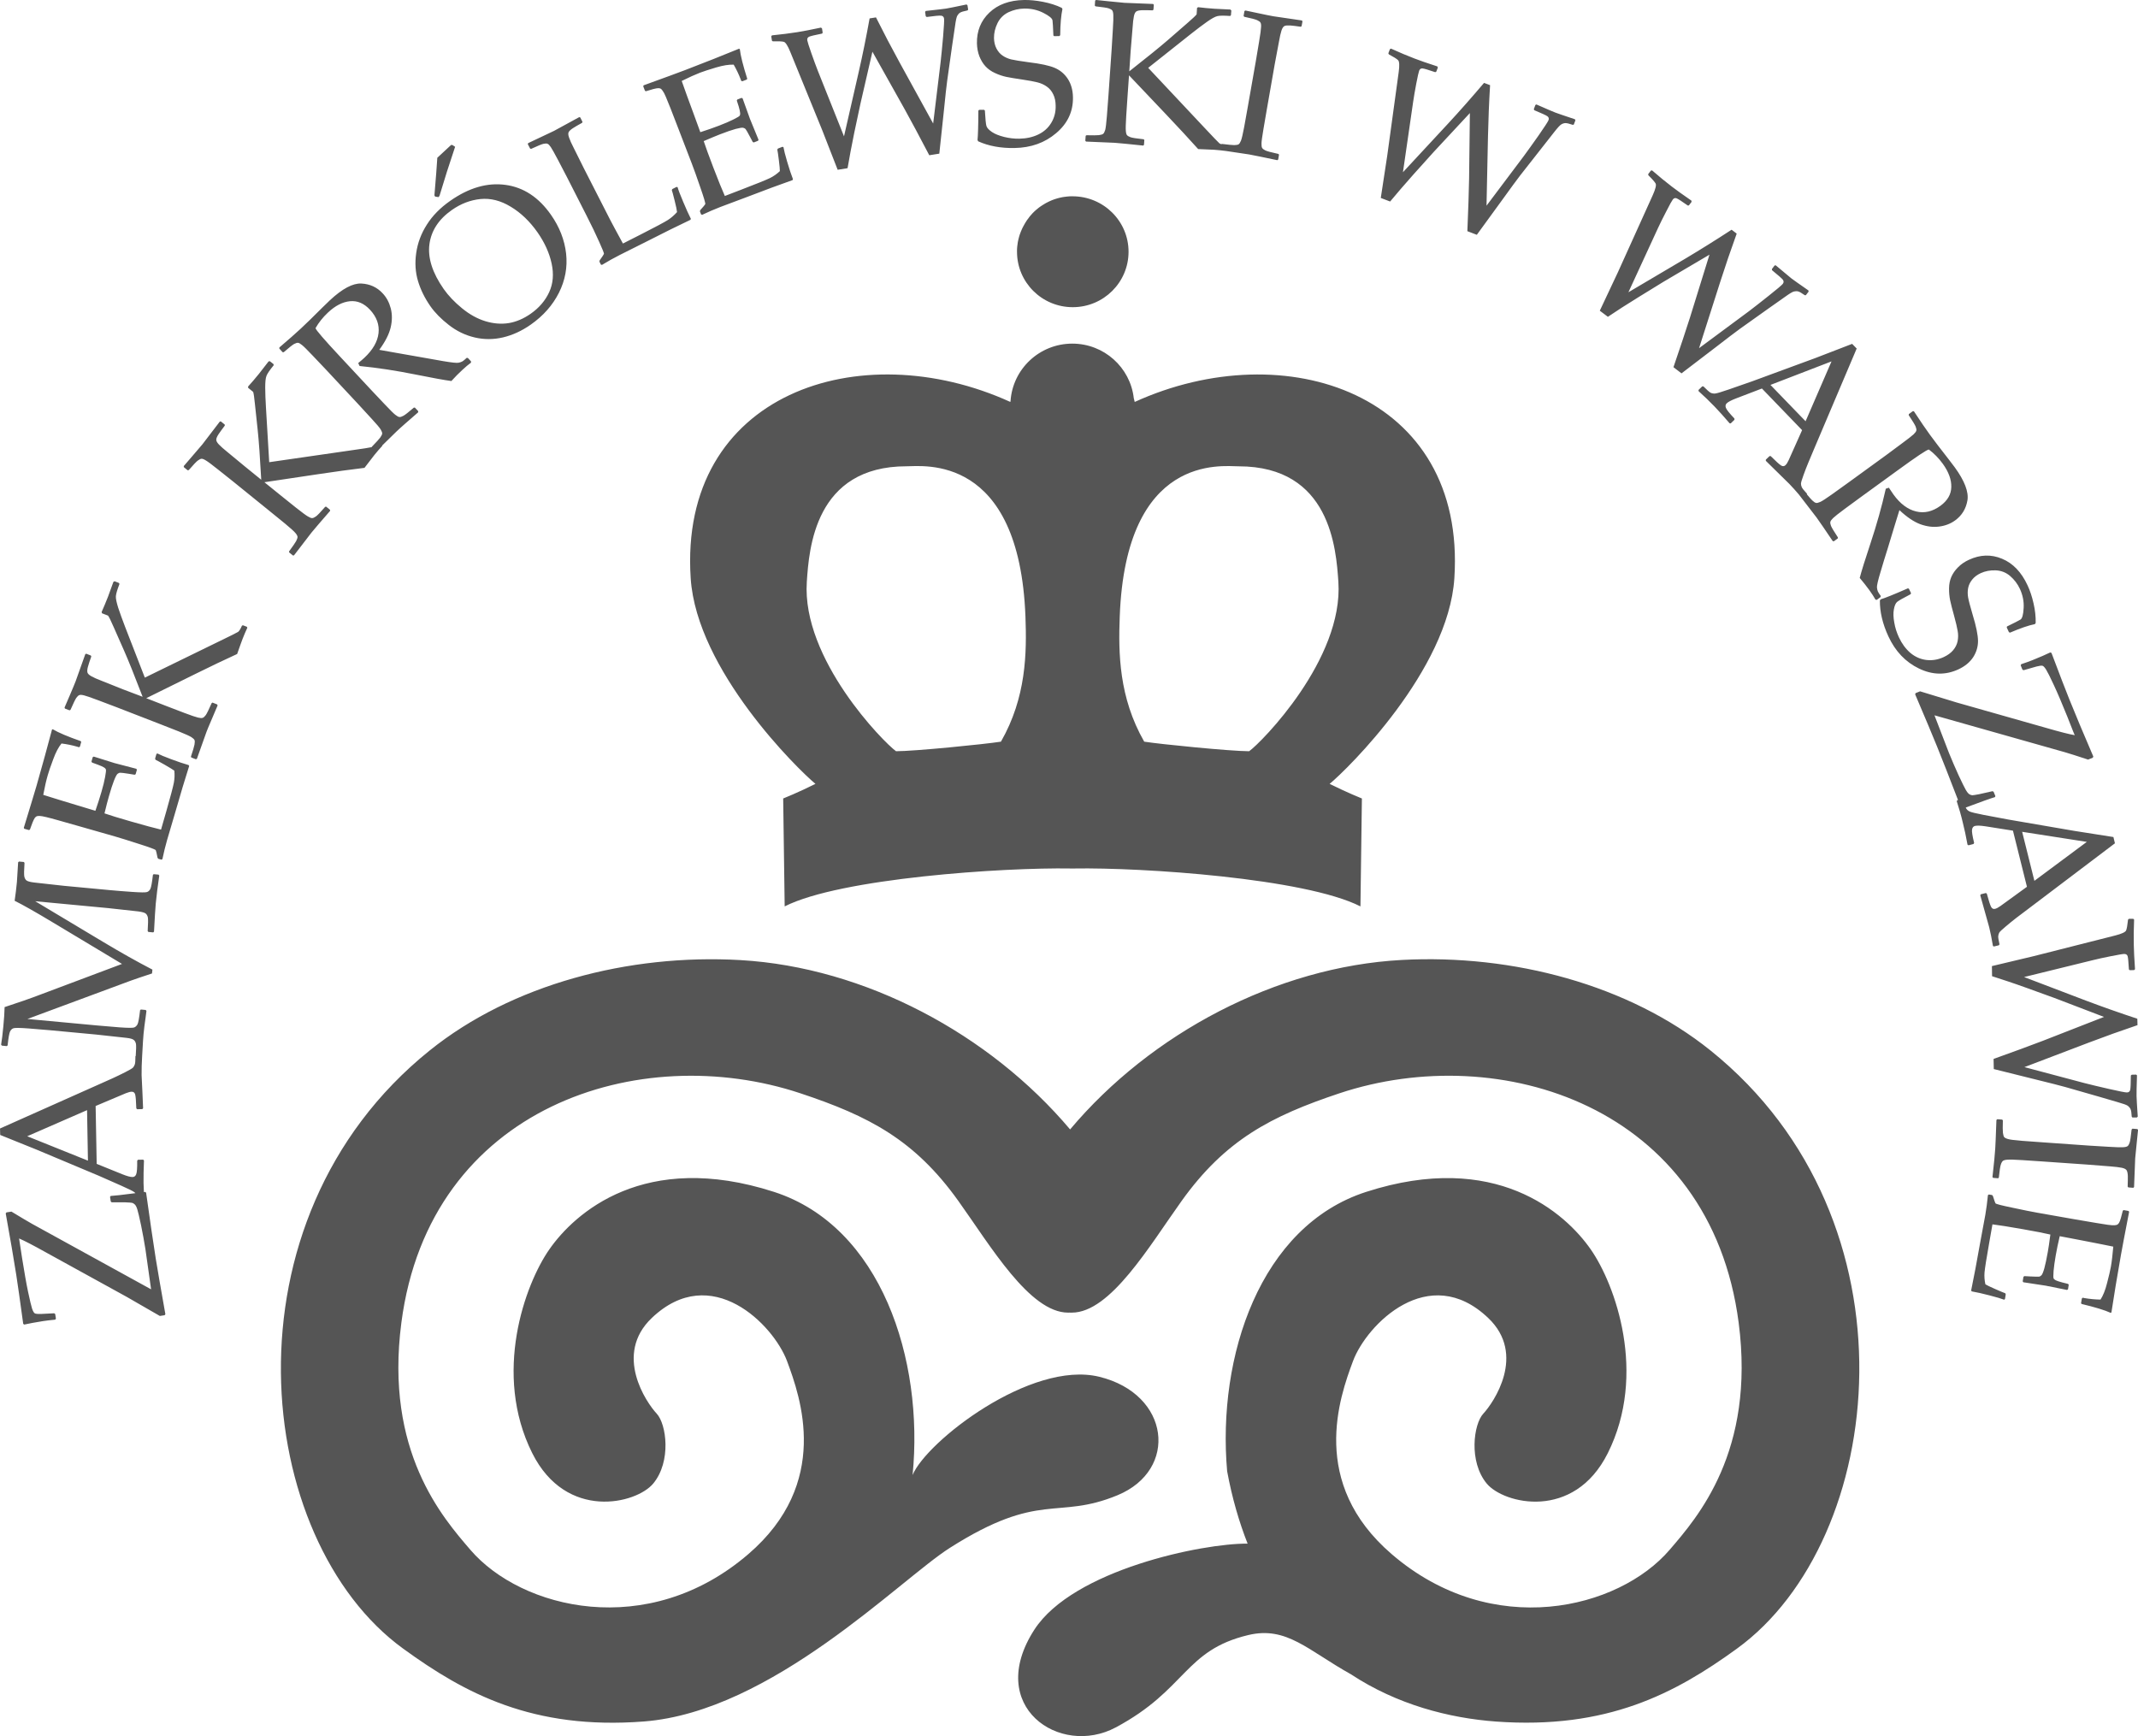 <svg xmlns="http://www.w3.org/2000/svg" xmlns:xlink="http://www.w3.org/1999/xlink" id="Layer_1" x="0px" y="0px" width="63.063px" height="51.208px" viewBox="1883.233 206.858 63.063 51.208" xml:space="preserve"> <g> <path fill-rule="evenodd" clip-rule="evenodd" fill="#555555" d="M1933.689,237.846c-2.411-1.94-5.834-2.848-9.109-2.672 c-3.695,0.199-7.404,2.169-9.783,4.999c-2.372-2.812-6.045-4.782-9.724-4.995c-3.294-0.19-6.745,0.717-9.168,2.668 c-6.238,5.019-5.198,14.436-0.782,17.641c1.821,1.324,3.825,2.402,7.101,2.15c3.782-0.292,7.546-4.182,9.029-5.123 c2.67-1.696,3.146-0.808,4.943-1.551c1.804-0.746,1.555-2.982-0.538-3.494c-2.023-0.493-5.106,1.918-5.507,2.898 c0.337-3.406-0.926-7.332-4.091-8.353c-3.816-1.23-5.876,0.622-6.625,1.699c-0.722,1.036-1.673,3.668-0.502,6.01 c1.003,2.003,3.072,1.494,3.567,0.896c0.542-0.652,0.39-1.756,0.104-2.062c-0.304-0.324-1.278-1.746-0.144-2.824 c1.755-1.669,3.585,0.199,3.987,1.271c0.399,1.073,1.301,3.598-1.141,5.696c-2.966,2.552-6.699,1.622-8.199-0.127 c-0.815-0.95-2.532-2.896-2.035-6.7c0.831-6.393,7.041-8.34,11.772-6.765c2.025,0.672,3.37,1.375,4.655,3.172 c0.949,1.325,2.103,3.297,3.241,3.297c0.016,0,0.03,0,0.045-0.002c0,0,0,0.001,0,0.002c0.017,0,0.044,0,0.062,0 c1.141,0,2.292-1.972,3.241-3.297c1.287-1.796,2.632-2.499,4.654-3.173c4.733-1.574,10.944,0.373,11.775,6.767 c0.495,3.804-1.22,5.748-2.036,6.699c-1.499,1.75-5.232,2.681-8.198,0.128c-2.441-2.099-1.541-4.624-1.141-5.696 c0.401-1.074,2.232-2.94,3.986-1.272c1.136,1.079,0.158,2.501-0.143,2.824c-0.286,0.306-0.438,1.411,0.102,2.063 c0.498,0.598,2.567,1.106,3.569-0.896c1.171-2.341,0.221-4.974-0.501-6.011c-0.749-1.077-2.809-2.929-6.625-1.698 c-3.132,1.009-4.399,4.859-4.101,8.24c0.146,0.789,0.352,1.497,0.604,2.136c-1.319-0.014-5.147,0.771-6.29,2.537 c-1.464,2.266,0.751,3.766,2.4,2.884c2.096-1.12,2.017-2.274,3.911-2.725c1.131-0.27,1.758,0.452,3.027,1.158 c1.362,0.897,2.896,1.293,4.281,1.394c3.277,0.236,5.28-0.827,7.103-2.15C1938.888,252.282,1939.928,242.864,1933.689,237.846 L1933.689,237.846z M1946.018,242.578l0.016,0.027c-0.128,0.661-0.209,1.084-0.241,1.27c-0.111,0.635-0.207,1.2-0.281,1.697 l-0.023,0.011c-0.176-0.081-0.462-0.167-0.854-0.261l-0.019-0.021l0.024-0.142l0.027-0.023c0.018,0.005,0.032,0.009,0.045,0.011 c0.164,0.028,0.324,0.043,0.478,0.045c0.074-0.112,0.141-0.275,0.194-0.488c0.056-0.213,0.093-0.374,0.112-0.482 c0.027-0.152,0.05-0.351,0.071-0.592l-0.463-0.093l-0.529-0.103l-0.588-0.112c-0.048,0.207-0.089,0.398-0.119,0.575 c-0.031,0.178-0.051,0.328-0.062,0.449c-0.009,0.123-0.009,0.195-0.001,0.218c0.01,0.022,0.031,0.042,0.065,0.059 c0.033,0.017,0.095,0.037,0.186,0.062l0.176,0.044l0.021,0.026l-0.022,0.133l-0.028,0.02c-0.211-0.041-0.421-0.084-0.633-0.127 l-0.657-0.1l-0.018-0.028l0.023-0.134l0.027-0.019l0.178,0.01c0.138,0.007,0.221,0.008,0.25,0.006 c0.026-0.003,0.052-0.017,0.076-0.042c0.025-0.025,0.053-0.094,0.085-0.208c0.032-0.114,0.064-0.273,0.101-0.476 c0.021-0.112,0.046-0.285,0.076-0.516c-0.161-0.039-0.43-0.091-0.809-0.158c-0.406-0.072-0.707-0.119-0.899-0.143l-0.094,0.534 c-0.084,0.47-0.129,0.764-0.14,0.885c-0.009,0.12,0,0.237,0.026,0.35c0.04,0.026,0.138,0.073,0.293,0.141 c0.155,0.068,0.252,0.109,0.292,0.122l0.015,0.032l-0.023,0.14l-0.025,0.019c-0.079-0.031-0.222-0.075-0.428-0.127 c-0.203-0.053-0.379-0.093-0.524-0.118l-0.021-0.025c0.077-0.367,0.167-0.85,0.273-1.447l0.146-0.788 c0.031-0.185,0.057-0.377,0.076-0.579l0.028-0.02l0.097,0.017l0.023,0.029c0.039,0.124,0.063,0.195,0.075,0.214 c0.01,0.02,0.176,0.063,0.501,0.13c0.321,0.069,0.566,0.118,0.736,0.148l1.065,0.188l0.658,0.112 c0.144,0.025,0.262,0.044,0.351,0.056c0.091,0.012,0.157,0.016,0.198,0.014c0.039-0.003,0.07-0.01,0.086-0.019 c0.019-0.01,0.035-0.029,0.051-0.054c0.015-0.025,0.034-0.073,0.053-0.139l0.057-0.217l0.024-0.019L1946.018,242.578 L1946.018,242.578z M1946.297,240.189l-0.037,0.366c-0.026,0.24-0.041,0.398-0.047,0.473c-0.004,0.066-0.016,0.348-0.033,0.845 l-0.023,0.022l-0.146-0.011l-0.02-0.025c0.005-0.135,0.006-0.24,0.005-0.314c-0.003-0.075-0.015-0.129-0.033-0.163 c-0.021-0.035-0.067-0.061-0.146-0.078c-0.078-0.016-0.189-0.029-0.331-0.04l-0.674-0.053l-1.362-0.095l-0.572-0.038 c-0.222-0.014-0.365-0.018-0.431-0.012c-0.065,0.004-0.11,0.016-0.132,0.033c-0.024,0.018-0.045,0.051-0.063,0.104 c-0.02,0.052-0.039,0.182-0.061,0.389l-0.02,0.022l-0.146-0.011l-0.022-0.024c0.001-0.01,0.018-0.182,0.055-0.516 c0.013-0.14,0.022-0.248,0.027-0.326c0.005-0.062,0.017-0.342,0.035-0.842l0.026-0.023l0.145,0.011l0.019,0.025 c-0.006,0.182-0.005,0.305,0.002,0.366c0.008,0.062,0.021,0.104,0.037,0.126c0.018,0.021,0.056,0.041,0.117,0.058 c0.059,0.017,0.194,0.034,0.403,0.051l0.621,0.045l1.359,0.096l0.575,0.035c0.223,0.014,0.366,0.018,0.432,0.013 c0.067-0.003,0.11-0.015,0.132-0.032c0.023-0.016,0.044-0.051,0.061-0.102c0.019-0.052,0.036-0.182,0.059-0.39l0.024-0.023 l0.146,0.011L1946.297,240.189L1946.297,240.189z M1941.987,235.355l1.223-0.291l2.415-0.612c0.191-0.049,0.298-0.099,0.32-0.148 c0.021-0.049,0.039-0.155,0.057-0.318l0.022-0.025l0.131-0.001l0.026,0.023c-0.011,0.282-0.015,0.533-0.009,0.751 c0.002,0.164,0.015,0.4,0.036,0.713l-0.027,0.026l-0.129,0.003l-0.024-0.022c-0.012-0.218-0.025-0.349-0.038-0.393 c-0.015-0.043-0.049-0.065-0.1-0.064c-0.041,0-0.171,0.022-0.389,0.065c-0.219,0.043-0.396,0.083-0.533,0.117l-2.032,0.499 l1.824,0.695c0.483,0.182,0.987,0.36,1.516,0.535l0.005,0.189c-0.491,0.166-0.966,0.336-1.428,0.512l-1.907,0.726l1.768,0.47 c0.185,0.048,0.43,0.106,0.731,0.175c0.301,0.069,0.478,0.103,0.523,0.102c0.053,0,0.085-0.025,0.098-0.075 c0.011-0.049,0.018-0.19,0.019-0.425l0.027-0.023l0.129-0.003l0.025,0.022c-0.011,0.334-0.015,0.536-0.013,0.605 c0,0.062,0.013,0.266,0.035,0.612l-0.025,0.025l-0.131,0.001l-0.021-0.023c-0.006-0.112-0.017-0.186-0.035-0.224 c-0.017-0.037-0.044-0.068-0.078-0.096c-0.035-0.027-0.137-0.064-0.304-0.111l-0.551-0.161l-0.998-0.286 c-0.145-0.041-0.438-0.115-0.878-0.223l-1.225-0.305l-0.006-0.299c0.605-0.217,1.089-0.395,1.452-0.534l1.805-0.705l-1.465-0.56 l-0.831-0.301c-0.219-0.079-0.397-0.14-0.538-0.187l-0.468-0.153L1941.987,235.355L1941.987,235.355z M1940.95,230.492l0.016-0.031 l0.021-0.005c-0.254-0.659-0.459-1.187-0.62-1.583c-0.125-0.312-0.342-0.823-0.644-1.534l0.013-0.036l0.132-0.053l1.081,0.33 l2.638,0.749c0.396,0.115,0.679,0.187,0.843,0.215l-0.047-0.111l-0.174-0.442c-0.156-0.386-0.286-0.693-0.395-0.925 c-0.106-0.231-0.183-0.382-0.226-0.452c-0.043-0.07-0.08-0.11-0.11-0.118c-0.03-0.008-0.089,0-0.179,0.023l-0.376,0.108 l-0.035-0.015l-0.052-0.128l0.015-0.034c0.144-0.048,0.256-0.088,0.336-0.121c0.223-0.09,0.398-0.166,0.521-0.226l0.036,0.014 c0.246,0.655,0.424,1.113,0.528,1.372c0.173,0.43,0.408,0.991,0.706,1.684l-0.015,0.035l-0.139,0.056 c-0.318-0.105-0.545-0.177-0.679-0.216l-3.852-1.09l0.429,1.114c0.09,0.22,0.184,0.439,0.285,0.66 c0.102,0.219,0.173,0.362,0.212,0.429c0.039,0.066,0.074,0.108,0.106,0.127c0.032,0.017,0.06,0.027,0.084,0.028 c0.025,0,0.093-0.011,0.205-0.032l0.391-0.088l0.032,0.017l0.053,0.128l-0.014,0.03c-0.113,0.032-0.4,0.134-0.861,0.307 c0.005,0.012,0.011,0.022,0.015,0.029c0.022,0.038,0.057,0.067,0.101,0.088c0.046,0.022,0.184,0.056,0.412,0.1l0.728,0.137 l1.954,0.336c0.384,0.061,0.763,0.12,1.146,0.18l0.045,0.185l-2.563,1.939l-0.343,0.259c-0.097,0.075-0.201,0.159-0.313,0.254 c-0.111,0.093-0.177,0.154-0.193,0.184c-0.016,0.03-0.027,0.064-0.03,0.102c-0.004,0.039,0.009,0.119,0.037,0.241l-0.018,0.029 l-0.147,0.036l-0.028-0.016c-0.035-0.207-0.072-0.392-0.111-0.553c-0.09-0.314-0.178-0.628-0.263-0.941l0.016-0.03l0.149-0.037 l0.028,0.018c0.058,0.211,0.1,0.343,0.128,0.393s0.066,0.068,0.118,0.055c0.042-0.011,0.094-0.038,0.155-0.082l0.783-0.568 l-0.413-1.656l-0.809-0.128c-0.147-0.022-0.249-0.026-0.312-0.011c-0.047,0.012-0.075,0.046-0.085,0.104 c-0.011,0.057,0.01,0.19,0.061,0.397l-0.019,0.032l-0.146,0.038l-0.03-0.018c-0.045-0.25-0.092-0.466-0.139-0.651 C1941.079,230.911,1941.018,230.702,1940.95,230.492L1940.95,230.492z M1942.879,231.394l0.361,1.446l1.546-1.149L1942.879,231.394 L1942.879,231.394z M1939.509,224.212l0.03,0.012l0.062,0.13l-0.013,0.032c-0.222,0.115-0.356,0.191-0.4,0.229 c-0.043,0.039-0.074,0.112-0.093,0.219c-0.02,0.107-0.016,0.236,0.012,0.387c0.025,0.152,0.072,0.296,0.136,0.434 c0.087,0.188,0.2,0.342,0.338,0.461c0.141,0.118,0.297,0.187,0.47,0.209c0.173,0.021,0.344-0.007,0.512-0.084 c0.118-0.055,0.212-0.122,0.28-0.203c0.067-0.081,0.112-0.168,0.132-0.266c0.019-0.097,0.021-0.198,0.002-0.302 c-0.017-0.104-0.053-0.255-0.107-0.454c-0.053-0.191-0.093-0.343-0.116-0.454c-0.022-0.111-0.033-0.228-0.031-0.351 c0.001-0.122,0.023-0.232,0.066-0.334c0.044-0.101,0.109-0.196,0.199-0.286c0.088-0.09,0.195-0.163,0.319-0.22 c0.332-0.155,0.659-0.166,0.978-0.032c0.321,0.132,0.572,0.394,0.753,0.784c0.073,0.156,0.132,0.333,0.177,0.533 c0.047,0.201,0.067,0.393,0.063,0.578l-0.024,0.034c-0.183,0.036-0.426,0.12-0.733,0.251l-0.032-0.014l-0.065-0.139l0.01-0.03 c0.211-0.103,0.345-0.171,0.396-0.203c0.052-0.033,0.083-0.146,0.093-0.339c0.012-0.193-0.026-0.38-0.109-0.563 c-0.07-0.151-0.168-0.278-0.289-0.382s-0.263-0.16-0.424-0.167c-0.163-0.007-0.31,0.021-0.445,0.083 c-0.105,0.049-0.189,0.112-0.251,0.19c-0.063,0.079-0.103,0.162-0.119,0.249c-0.017,0.087-0.017,0.179-0.001,0.276 c0.017,0.097,0.063,0.269,0.135,0.514c0.103,0.336,0.154,0.592,0.157,0.764c0.002,0.172-0.045,0.333-0.141,0.484 c-0.099,0.15-0.243,0.27-0.437,0.36c-0.38,0.176-0.77,0.167-1.165-0.025c-0.396-0.191-0.697-0.508-0.9-0.947 c-0.171-0.369-0.255-0.724-0.251-1.062l0.025-0.032C1938.824,224.502,1939.093,224.395,1939.509,224.212L1939.509,224.212z M1939.656,218.985l0.031,0.006c0.197,0.301,0.355,0.531,0.473,0.693c0.132,0.18,0.313,0.418,0.546,0.715 c0.086,0.111,0.146,0.19,0.184,0.242c0.292,0.401,0.416,0.728,0.375,0.977c-0.043,0.249-0.164,0.447-0.365,0.592 c-0.134,0.097-0.29,0.157-0.47,0.18c-0.179,0.024-0.362,0-0.555-0.069c-0.19-0.071-0.396-0.209-0.616-0.416 c-0.03,0.09-0.078,0.249-0.147,0.476l-0.201,0.663c-0.069,0.217-0.14,0.448-0.212,0.694c-0.074,0.245-0.107,0.394-0.103,0.446 c0.005,0.051,0.014,0.093,0.028,0.122c0.014,0.029,0.042,0.074,0.084,0.131l-0.006,0.033l-0.11,0.082l-0.039-0.006 c-0.045-0.083-0.107-0.177-0.183-0.283c-0.082-0.112-0.176-0.232-0.282-0.358c0.054-0.207,0.16-0.548,0.318-1.021 c0.183-0.551,0.333-1.086,0.451-1.61l0.091-0.03c0.055,0.086,0.101,0.153,0.134,0.199c0.198,0.274,0.421,0.441,0.667,0.501 c0.245,0.06,0.483,0.005,0.718-0.165c0.209-0.153,0.318-0.337,0.322-0.555c0.006-0.218-0.078-0.446-0.25-0.685 c-0.121-0.167-0.26-0.308-0.411-0.421c-0.055,0-0.361,0.206-0.922,0.614l-1.103,0.801l-0.463,0.34 c-0.179,0.133-0.292,0.222-0.339,0.268c-0.046,0.046-0.074,0.083-0.079,0.111c-0.008,0.027,0,0.067,0.019,0.119 c0.021,0.051,0.087,0.163,0.202,0.337v0.03l-0.117,0.086l-0.034-0.005c-0.006-0.009-0.104-0.15-0.291-0.429 c-0.078-0.116-0.142-0.205-0.188-0.269c-0.036-0.048-0.207-0.271-0.514-0.668v-0.001c-0.1-0.117-0.193-0.222-0.284-0.316 c-0.232-0.227-0.466-0.455-0.697-0.685v-0.034l0.109-0.105l0.035,0c0.155,0.154,0.258,0.247,0.307,0.277s0.093,0.026,0.13-0.011 c0.031-0.03,0.063-0.079,0.094-0.148l0.395-0.884l-1.185-1.228l-0.766,0.293c-0.139,0.054-0.228,0.101-0.274,0.145 c-0.035,0.035-0.043,0.078-0.022,0.133c0.021,0.056,0.104,0.16,0.251,0.314l0.001,0.037l-0.109,0.106l-0.033-0.001 c-0.165-0.193-0.313-0.358-0.446-0.496c-0.149-0.155-0.307-0.306-0.471-0.454l-0.001-0.035l0.11-0.106l0.034,0.001 c0.102,0.102,0.171,0.164,0.208,0.185s0.083,0.029,0.133,0.026c0.051-0.003,0.184-0.043,0.405-0.119l0.699-0.244l1.861-0.685 c0.361-0.138,0.72-0.277,1.081-0.417l0.134,0.138l-1.256,2.96l-0.166,0.395c-0.047,0.114-0.097,0.238-0.146,0.376 c-0.051,0.137-0.075,0.223-0.075,0.256c0.001,0.034,0.008,0.069,0.024,0.104c0.016,0.034,0.067,0.098,0.152,0.19v0.022 c0.072,0.088,0.125,0.147,0.159,0.179c0.045,0.042,0.08,0.066,0.108,0.071c0.027,0.007,0.068-0.004,0.126-0.029 s0.17-0.1,0.342-0.221l0.504-0.362l1.104-0.802l0.462-0.343c0.18-0.133,0.294-0.222,0.341-0.266c0.047-0.046,0.074-0.082,0.08-0.11 c0.008-0.027,0-0.067-0.02-0.118c-0.021-0.052-0.088-0.163-0.204-0.336l0.003-0.032L1939.656,218.985L1939.656,218.985z M1935.455,218.212l1.036,1.072l0.765-1.766L1935.455,218.212L1935.455,218.212z M1930.421,216.023l0.536-1.139l1.026-2.269 c0.081-0.181,0.109-0.294,0.085-0.343c-0.026-0.047-0.097-0.129-0.214-0.244l-0.006-0.033l0.079-0.104l0.036-0.007 c0.214,0.185,0.407,0.344,0.582,0.477c0.129,0.099,0.322,0.238,0.579,0.415l0.004,0.037l-0.079,0.104l-0.031,0.004 c-0.179-0.126-0.289-0.197-0.333-0.214c-0.044-0.016-0.08-0.004-0.111,0.037c-0.025,0.033-0.09,0.147-0.19,0.345 c-0.103,0.198-0.184,0.361-0.243,0.489l-0.876,1.901l1.682-0.994c0.442-0.264,0.896-0.547,1.362-0.851l0.15,0.115 c-0.176,0.487-0.339,0.964-0.489,1.434l-0.621,1.945l1.47-1.089c0.152-0.116,0.352-0.27,0.591-0.462 c0.245-0.193,0.379-0.309,0.409-0.346c0.031-0.042,0.031-0.083,0.001-0.123c-0.033-0.04-0.139-0.133-0.32-0.281l-0.001-0.035 l0.078-0.103l0.033-0.005c0.255,0.216,0.41,0.345,0.464,0.387c0.049,0.038,0.217,0.156,0.501,0.354l0.005,0.035l-0.081,0.105 l-0.032,0.001c-0.091-0.065-0.154-0.102-0.196-0.112c-0.04-0.01-0.082-0.008-0.122,0.002c-0.045,0.009-0.136,0.065-0.277,0.167 l-0.47,0.331l-0.847,0.603c-0.121,0.087-0.361,0.269-0.72,0.547l-1.004,0.767l-0.237-0.182c0.208-0.609,0.37-1.098,0.488-1.468 l0.574-1.851l-1.352,0.797l-0.751,0.462c-0.199,0.123-0.36,0.224-0.482,0.303l-0.411,0.271L1930.421,216.023L1930.421,216.023z M1923.961,212.697l0.19-1.244l0.338-2.466c0.027-0.197,0.021-0.313-0.017-0.353c-0.037-0.039-0.13-0.096-0.273-0.173l-0.015-0.03 l0.046-0.122l0.033-0.017c0.258,0.117,0.488,0.214,0.693,0.292c0.151,0.059,0.375,0.136,0.674,0.233l0.014,0.035l-0.047,0.121 l-0.03,0.014c-0.206-0.071-0.331-0.107-0.378-0.111c-0.045-0.003-0.078,0.019-0.096,0.067c-0.015,0.039-0.044,0.167-0.086,0.385 c-0.042,0.219-0.071,0.398-0.092,0.538l-0.3,2.072l1.328-1.431c0.351-0.379,0.704-0.78,1.064-1.204l0.178,0.067 c-0.031,0.517-0.051,1.021-0.062,1.514l-0.043,2.041l1.099-1.462c0.113-0.154,0.26-0.358,0.438-0.611 c0.176-0.254,0.273-0.403,0.291-0.447c0.019-0.05,0.008-0.089-0.034-0.119c-0.041-0.029-0.17-0.088-0.387-0.178l-0.011-0.033 l0.046-0.121l0.03-0.015c0.306,0.135,0.491,0.214,0.557,0.239c0.058,0.023,0.251,0.088,0.579,0.198l0.014,0.03l-0.047,0.125 l-0.029,0.01c-0.107-0.037-0.18-0.054-0.222-0.052c-0.039,0.002-0.08,0.015-0.116,0.037c-0.04,0.022-0.113,0.101-0.22,0.239 l-0.354,0.451l-0.642,0.818c-0.091,0.118-0.27,0.361-0.535,0.729l-0.743,1.021l-0.279-0.107c0.027-0.643,0.044-1.158,0.051-1.546 l0.023-1.938l-1.068,1.148l-0.591,0.657c-0.153,0.173-0.279,0.317-0.374,0.427l-0.319,0.377L1923.961,212.697L1923.961,212.697z M1919.97,207.168l0.359,0.076c0.236,0.05,0.392,0.082,0.465,0.094c0.065,0.011,0.344,0.052,0.837,0.123l0.021,0.025l-0.027,0.144 l-0.024,0.017c-0.135-0.02-0.239-0.032-0.313-0.038c-0.074-0.004-0.129,0-0.165,0.015c-0.037,0.017-0.068,0.063-0.092,0.139 c-0.024,0.077-0.05,0.185-0.073,0.324l-0.125,0.666l-0.235,1.343l-0.097,0.566c-0.037,0.219-0.057,0.362-0.058,0.427 c-0.001,0.066,0.003,0.111,0.021,0.135c0.015,0.025,0.046,0.049,0.095,0.072c0.05,0.024,0.178,0.058,0.38,0.102l0.021,0.022 l-0.025,0.144l-0.026,0.019c-0.01-0.001-0.18-0.037-0.51-0.106c-0.136-0.028-0.243-0.049-0.319-0.063 c-0.054-0.009-0.278-0.042-0.675-0.101l0,0c-0.114-0.015-0.23-0.028-0.354-0.037c-0.071-0.005-0.229-0.012-0.476-0.021 c-0.167-0.181-0.313-0.342-0.438-0.48c-0.125-0.138-0.659-0.703-1.602-1.695l-0.044,0.626l-0.038,0.573 c-0.013,0.222-0.018,0.366-0.012,0.43c0.004,0.066,0.016,0.11,0.033,0.133c0.018,0.023,0.053,0.044,0.104,0.063 c0.051,0.019,0.181,0.038,0.387,0.061l0.022,0.019l-0.01,0.146l-0.023,0.021c-0.012,0-0.184-0.018-0.518-0.053 c-0.139-0.014-0.246-0.023-0.325-0.029c-0.062-0.004-0.342-0.016-0.843-0.036l-0.022-0.025l0.011-0.146l0.025-0.016 c0.182,0.005,0.305,0.003,0.365-0.003c0.063-0.008,0.104-0.021,0.126-0.039c0.021-0.016,0.041-0.055,0.06-0.114 c0.016-0.061,0.032-0.196,0.049-0.405l0.047-0.62l0.094-1.36l0.035-0.575c0.014-0.222,0.019-0.368,0.014-0.433 c-0.003-0.066-0.015-0.11-0.031-0.132c-0.018-0.023-0.051-0.043-0.104-0.061c-0.052-0.018-0.183-0.037-0.389-0.06l-0.022-0.022 l0.01-0.146l0.025-0.02l0.366,0.038c0.241,0.025,0.399,0.04,0.474,0.046c0.065,0.004,0.348,0.016,0.845,0.034l0.021,0.023 l-0.011,0.146l-0.023,0.019c-0.136-0.005-0.241-0.006-0.314-0.004c-0.075,0.003-0.13,0.014-0.164,0.033 c-0.033,0.02-0.061,0.068-0.076,0.146c-0.017,0.079-0.029,0.189-0.038,0.331l-0.056,0.675l-0.042,0.618 c0.522-0.41,0.9-0.717,1.135-0.92s0.426-0.371,0.578-0.503c0.153-0.132,0.244-0.218,0.273-0.257l0.013-0.191l0.032-0.021 c0.148,0.019,0.311,0.034,0.486,0.046c0.04,0.003,0.195,0.01,0.465,0.023l0.028,0.029l-0.011,0.138l-0.024,0.023 c-0.182-0.013-0.308-0.012-0.375,0.004c-0.068,0.015-0.171,0.072-0.306,0.167c-0.136,0.096-0.293,0.214-0.471,0.355l-1.265,1.004 l1.654,1.761c0.267,0.285,0.415,0.439,0.447,0.466c0.014,0.009,0.031,0.018,0.055,0.025l0.019-0.008 c0.18,0.023,0.302,0.035,0.362,0.035c0.063-0.001,0.106-0.009,0.131-0.024c0.022-0.015,0.046-0.052,0.069-0.108 c0.023-0.059,0.054-0.19,0.093-0.397l0.11-0.612l0.236-1.343l0.095-0.567c0.037-0.219,0.056-0.364,0.058-0.428 c0.005-0.066-0.002-0.111-0.018-0.136c-0.014-0.024-0.046-0.047-0.096-0.07c-0.051-0.024-0.176-0.057-0.381-0.1l-0.02-0.025 l0.025-0.145L1919.97,207.168L1919.97,207.168z M1912.091,210.122l0.022-0.024l0.145-0.002l0.025,0.022 c0.015,0.251,0.029,0.405,0.047,0.46s0.073,0.114,0.162,0.174c0.091,0.061,0.211,0.108,0.359,0.145 c0.148,0.037,0.3,0.055,0.45,0.052c0.209-0.004,0.395-0.045,0.56-0.125c0.164-0.079,0.291-0.194,0.381-0.344 c0.09-0.149,0.134-0.317,0.129-0.502c-0.001-0.129-0.024-0.242-0.071-0.337c-0.045-0.095-0.108-0.172-0.189-0.228 c-0.08-0.057-0.172-0.099-0.274-0.125c-0.103-0.026-0.254-0.055-0.459-0.085c-0.196-0.029-0.351-0.054-0.462-0.077 c-0.111-0.024-0.224-0.062-0.333-0.113c-0.111-0.05-0.205-0.116-0.28-0.197c-0.075-0.08-0.135-0.18-0.182-0.297 c-0.045-0.118-0.068-0.245-0.072-0.381c-0.007-0.368,0.117-0.67,0.367-0.908c0.251-0.24,0.592-0.364,1.022-0.372 c0.171-0.003,0.357,0.015,0.559,0.054c0.202,0.039,0.386,0.097,0.553,0.177l0.021,0.036c-0.039,0.18-0.063,0.438-0.066,0.772 l-0.025,0.025l-0.154,0.003l-0.022-0.021c-0.009-0.235-0.018-0.385-0.026-0.444c-0.009-0.062-0.1-0.135-0.271-0.223 c-0.173-0.087-0.359-0.129-0.56-0.126c-0.167,0.003-0.323,0.04-0.467,0.108c-0.145,0.07-0.253,0.177-0.324,0.321 c-0.071,0.146-0.106,0.292-0.104,0.442c0.003,0.115,0.026,0.217,0.072,0.306c0.047,0.089,0.106,0.159,0.18,0.209 c0.073,0.051,0.157,0.088,0.253,0.113c0.096,0.023,0.27,0.051,0.523,0.085c0.35,0.042,0.604,0.097,0.763,0.165 c0.158,0.067,0.288,0.175,0.386,0.324c0.097,0.15,0.149,0.332,0.152,0.546c0.007,0.418-0.158,0.77-0.494,1.054 c-0.335,0.286-0.745,0.432-1.23,0.44c-0.406,0.007-0.764-0.058-1.072-0.198l-0.019-0.038 C1912.079,210.864,1912.09,210.575,1912.091,210.122L1912.091,210.122z M1907.941,211.866l-0.457-1.172l-0.941-2.306 c-0.075-0.184-0.139-0.282-0.19-0.296s-0.159-0.019-0.324-0.014l-0.026-0.018l-0.021-0.129l0.021-0.03 c0.28-0.028,0.53-0.06,0.745-0.094c0.161-0.025,0.394-0.07,0.7-0.135l0.031,0.023l0.02,0.128l-0.019,0.026 c-0.214,0.042-0.342,0.074-0.384,0.093c-0.042,0.021-0.059,0.056-0.051,0.107c0.007,0.04,0.045,0.166,0.119,0.375 c0.073,0.211,0.138,0.381,0.188,0.512l0.776,1.944l0.435-1.904c0.115-0.502,0.221-1.028,0.32-1.575l0.188-0.03 c0.231,0.462,0.466,0.909,0.703,1.341l0.984,1.789l0.22-1.815c0.021-0.19,0.046-0.44,0.073-0.748 c0.025-0.309,0.036-0.486,0.028-0.533c-0.008-0.052-0.039-0.08-0.089-0.085c-0.051-0.005-0.19,0.007-0.423,0.039l-0.028-0.022 l-0.019-0.128l0.019-0.028c0.333-0.036,0.533-0.06,0.601-0.07c0.062-0.01,0.263-0.05,0.601-0.121l0.028,0.021l0.021,0.131 l-0.021,0.024c-0.109,0.021-0.181,0.043-0.217,0.065c-0.034,0.022-0.062,0.053-0.083,0.091c-0.022,0.039-0.045,0.144-0.068,0.316 l-0.084,0.568l-0.145,1.029c-0.021,0.148-0.054,0.448-0.099,0.899l-0.134,1.256l-0.296,0.047c-0.297-0.57-0.541-1.023-0.729-1.363 l-0.948-1.691l-0.352,1.528l-0.184,0.864c-0.046,0.229-0.083,0.415-0.11,0.559l-0.087,0.485L1907.941,211.866L1907.941,211.866z M1902.205,209.402l0.014-0.028c0.635-0.229,1.038-0.379,1.215-0.446c0.601-0.231,1.134-0.442,1.6-0.634l0.021,0.014 c0.022,0.193,0.095,0.482,0.217,0.867l-0.008,0.028l-0.135,0.052l-0.035-0.013c-0.003-0.018-0.009-0.033-0.014-0.045 c-0.06-0.156-0.129-0.299-0.206-0.432c-0.136-0.006-0.309,0.021-0.519,0.083c-0.211,0.063-0.368,0.114-0.471,0.153 c-0.144,0.056-0.326,0.137-0.543,0.245l0.158,0.443l0.186,0.506l0.205,0.562c0.202-0.065,0.387-0.129,0.553-0.193 c0.17-0.065,0.308-0.125,0.417-0.179c0.11-0.055,0.173-0.092,0.188-0.111c0.014-0.019,0.021-0.048,0.016-0.086 c-0.002-0.038-0.017-0.101-0.042-0.19l-0.056-0.174l0.014-0.03l0.127-0.049l0.03,0.015c0.074,0.201,0.147,0.404,0.218,0.606 l0.252,0.615l-0.015,0.03l-0.126,0.049l-0.03-0.014l-0.083-0.157c-0.065-0.123-0.105-0.194-0.124-0.217 c-0.016-0.022-0.042-0.037-0.075-0.045c-0.033-0.007-0.108,0.004-0.221,0.034c-0.116,0.032-0.269,0.084-0.462,0.159 c-0.105,0.041-0.267,0.108-0.481,0.2c0.051,0.158,0.145,0.416,0.282,0.775c0.147,0.385,0.262,0.666,0.341,0.844l0.504-0.194 c0.447-0.171,0.724-0.284,0.832-0.337c0.107-0.054,0.203-0.123,0.287-0.202c0.001-0.049-0.009-0.157-0.03-0.325 c-0.021-0.168-0.036-0.272-0.046-0.313l0.021-0.029l0.132-0.051l0.029,0.01c0.014,0.085,0.05,0.229,0.11,0.432 c0.059,0.202,0.116,0.373,0.17,0.512l-0.012,0.029c-0.354,0.124-0.815,0.294-1.381,0.512l-0.75,0.281 c-0.174,0.067-0.353,0.145-0.536,0.231l-0.031-0.013l-0.035-0.091l0.012-0.036c0.088-0.097,0.136-0.155,0.146-0.174 c0.011-0.019-0.037-0.186-0.146-0.497c-0.107-0.311-0.19-0.547-0.253-0.708l-0.388-1.009l-0.241-0.623 c-0.055-0.136-0.099-0.247-0.134-0.329c-0.036-0.084-0.066-0.143-0.092-0.176c-0.022-0.033-0.042-0.056-0.06-0.065 c-0.019-0.01-0.042-0.015-0.072-0.015c-0.029,0-0.079,0.009-0.146,0.026l-0.216,0.064l-0.029-0.011L1902.205,209.402 L1902.205,209.402z M1898.801,211.109l0.012-0.03c0.441-0.207,0.695-0.328,0.763-0.361c0.059-0.03,0.306-0.165,0.742-0.405 l0.03,0.008l0.066,0.131l-0.011,0.029c-0.119,0.065-0.21,0.119-0.271,0.158c-0.063,0.041-0.104,0.079-0.124,0.113 c-0.019,0.035-0.017,0.089,0.011,0.166c0.025,0.076,0.071,0.176,0.136,0.302l0.302,0.607l0.593,1.161 c0.147,0.29,0.251,0.492,0.314,0.605l0.243,0.448l0.536-0.272c0.428-0.218,0.691-0.359,0.792-0.423 c0.1-0.065,0.188-0.143,0.268-0.232c-0.004-0.054-0.028-0.169-0.072-0.345c-0.044-0.176-0.071-0.276-0.082-0.302l0.014-0.032 l0.129-0.065l0.028,0.011c0.021,0.077,0.075,0.22,0.164,0.429c0.088,0.209,0.162,0.375,0.226,0.5l-0.01,0.031 c-0.339,0.16-0.777,0.376-1.317,0.652l-0.77,0.386c-0.176,0.089-0.35,0.187-0.525,0.293l-0.031-0.01l-0.044-0.087l0.008-0.037 c0.08-0.111,0.121-0.176,0.127-0.193c0.003-0.018-0.042-0.136-0.142-0.355c-0.097-0.22-0.223-0.48-0.376-0.781l-0.573-1.125 l-0.266-0.51c-0.104-0.198-0.176-0.325-0.212-0.378c-0.037-0.055-0.068-0.086-0.096-0.097c-0.026-0.011-0.067-0.011-0.12,0.001 c-0.053,0.011-0.174,0.062-0.363,0.149l-0.03-0.008L1898.801,211.109L1898.801,211.109z M1895.931,215.895 c-0.169-0.242-0.292-0.491-0.369-0.749c-0.077-0.258-0.095-0.534-0.052-0.827c0.042-0.294,0.146-0.573,0.313-0.834 c0.165-0.263,0.396-0.498,0.693-0.705c0.549-0.384,1.09-0.541,1.623-0.469c0.535,0.071,0.982,0.365,1.344,0.881 c0.255,0.363,0.403,0.747,0.448,1.146c0.044,0.402-0.027,0.787-0.211,1.154c-0.186,0.37-0.463,0.683-0.832,0.942 c-0.263,0.184-0.534,0.309-0.817,0.376c-0.281,0.066-0.56,0.067-0.837,0.002c-0.277-0.065-0.53-0.187-0.761-0.367 C1896.244,216.267,1896.063,216.083,1895.931,215.895L1895.931,215.895z M1896.321,215.384c0.138,0.196,0.317,0.385,0.54,0.567 c0.222,0.182,0.451,0.309,0.69,0.382c0.239,0.073,0.471,0.09,0.69,0.055c0.22-0.037,0.436-0.129,0.646-0.276 c0.25-0.175,0.431-0.388,0.545-0.637c0.116-0.251,0.139-0.532,0.072-0.843c-0.067-0.312-0.206-0.618-0.414-0.917 c-0.229-0.326-0.491-0.579-0.793-0.76c-0.297-0.181-0.596-0.256-0.894-0.226c-0.297,0.031-0.575,0.137-0.837,0.32 c-0.392,0.273-0.613,0.612-0.667,1.015C1895.847,214.466,1895.987,214.906,1896.321,215.384L1896.321,215.384z M1896.657,211.188 l-0.241,0.734l-0.22,0.714l-0.029,0.036l-0.1-0.015l-0.02-0.038l0.054-0.664c0.001-0.008,0.012-0.156,0.031-0.443l0.407-0.378 h0.036L1896.657,211.188L1896.657,211.188z M1891.471,217.138l0.003-0.031c0.273-0.233,0.483-0.418,0.63-0.555 c0.163-0.151,0.377-0.361,0.644-0.628c0.099-0.098,0.171-0.168,0.218-0.211c0.364-0.339,0.672-0.503,0.924-0.492 c0.253,0.013,0.464,0.109,0.631,0.29c0.114,0.121,0.192,0.269,0.238,0.443c0.045,0.177,0.044,0.362-0.002,0.56 c-0.046,0.197-0.158,0.42-0.337,0.663c0.092,0.018,0.256,0.047,0.489,0.087l0.683,0.12c0.225,0.041,0.463,0.084,0.714,0.126 c0.252,0.043,0.405,0.059,0.455,0.047c0.051-0.011,0.092-0.026,0.118-0.043c0.027-0.018,0.068-0.051,0.119-0.1l0.035,0.002 l0.093,0.101l-0.001,0.039c-0.076,0.055-0.163,0.127-0.257,0.216c-0.104,0.095-0.21,0.203-0.321,0.325 c-0.213-0.028-0.564-0.093-1.054-0.191c-0.569-0.115-1.119-0.199-1.653-0.252l-0.041-0.086c0.078-0.066,0.141-0.118,0.182-0.157 c0.247-0.232,0.388-0.473,0.417-0.724c0.029-0.25-0.055-0.481-0.251-0.692c-0.177-0.19-0.373-0.273-0.591-0.252 c-0.217,0.021-0.433,0.131-0.648,0.333c-0.151,0.141-0.273,0.294-0.368,0.461c0.008,0.051,0.248,0.33,0.722,0.838l0.93,0.997 l0.395,0.418c0.152,0.161,0.255,0.263,0.306,0.303c0.052,0.041,0.092,0.063,0.12,0.065c0.028,0.005,0.066-0.007,0.116-0.034 c0.049-0.024,0.151-0.105,0.309-0.241l0.031-0.003l0.101,0.107l-0.004,0.034c-0.007,0.006-0.136,0.121-0.39,0.34 c-0.104,0.093-0.186,0.165-0.243,0.22c-0.037,0.034-0.18,0.173-0.428,0.419l0.002,0.012c-0.078,0.084-0.156,0.173-0.232,0.268 c-0.046,0.056-0.142,0.182-0.291,0.378c-0.243,0.033-0.458,0.06-0.644,0.083c-0.186,0.024-0.955,0.137-2.308,0.341l0.487,0.394 l0.448,0.359c0.175,0.138,0.291,0.224,0.347,0.256c0.056,0.034,0.099,0.051,0.127,0.049c0.029,0,0.066-0.017,0.111-0.049 c0.045-0.032,0.136-0.126,0.272-0.283l0.028-0.006l0.114,0.092l0.004,0.033c-0.007,0.008-0.119,0.139-0.34,0.393 c-0.092,0.106-0.161,0.189-0.211,0.25c-0.038,0.048-0.209,0.271-0.514,0.669l-0.032,0.004l-0.113-0.093l0.001-0.03 c0.107-0.146,0.178-0.248,0.207-0.301c0.029-0.056,0.042-0.096,0.041-0.125c-0.001-0.027-0.021-0.065-0.061-0.113 c-0.039-0.048-0.141-0.14-0.302-0.274l-0.482-0.392l-1.061-0.859l-0.449-0.357c-0.174-0.139-0.291-0.226-0.348-0.259 c-0.056-0.035-0.098-0.051-0.127-0.05c-0.027,0-0.063,0.018-0.107,0.05c-0.045,0.032-0.135,0.127-0.271,0.284l-0.033,0.006 l-0.113-0.093l-0.001-0.032l0.24-0.279c0.158-0.183,0.261-0.303,0.309-0.361c0.042-0.052,0.213-0.276,0.514-0.672l0.03-0.005 l0.115,0.093l0.002,0.031c-0.083,0.108-0.143,0.193-0.185,0.255c-0.041,0.063-0.063,0.114-0.067,0.153 c-0.003,0.04,0.021,0.089,0.076,0.147c0.056,0.058,0.138,0.132,0.249,0.221l0.522,0.431l0.48,0.39 c-0.036-0.664-0.071-1.15-0.104-1.458s-0.06-0.562-0.081-0.762c-0.019-0.201-0.038-0.325-0.053-0.371l-0.149-0.121v-0.039 c0.101-0.111,0.207-0.235,0.318-0.372c0.024-0.031,0.119-0.152,0.286-0.368l0.038-0.005l0.108,0.086l0.004,0.033 c-0.116,0.142-0.187,0.245-0.212,0.311c-0.027,0.064-0.038,0.181-0.038,0.347c0.001,0.166,0.008,0.362,0.022,0.588l0.096,1.613 l2.393-0.346c0.368-0.051,0.577-0.084,0.63-0.098l0.004-0.011c0.128-0.131,0.21-0.221,0.247-0.271 c0.036-0.05,0.055-0.089,0.058-0.118c0.003-0.027-0.013-0.068-0.044-0.121c-0.033-0.054-0.12-0.158-0.264-0.313l-0.42-0.457 l-0.931-0.997l-0.396-0.417c-0.154-0.162-0.257-0.265-0.308-0.305c-0.051-0.042-0.091-0.065-0.118-0.067 c-0.027-0.004-0.066,0.008-0.116,0.034c-0.048,0.026-0.15,0.107-0.308,0.244l-0.031,0L1891.471,217.138L1891.471,217.138z M1887.44,227.411c-0.238-0.62-0.42-1.073-0.545-1.356c-0.125-0.284-0.228-0.517-0.31-0.702c-0.079-0.184-0.136-0.296-0.165-0.336 l-0.178-0.069l-0.011-0.038c0.061-0.136,0.123-0.286,0.188-0.451c0.015-0.037,0.067-0.182,0.159-0.437l0.036-0.018l0.128,0.05 l0.015,0.03c-0.066,0.17-0.101,0.29-0.106,0.36c-0.005,0.07,0.02,0.184,0.069,0.342c0.052,0.158,0.119,0.343,0.2,0.554l0.585,1.506 l2.172-1.06c0.351-0.169,0.543-0.266,0.579-0.289c0.032-0.023,0.071-0.085,0.114-0.184l0.029-0.011l0.115,0.044l0.015,0.028 c-0.049,0.103-0.094,0.212-0.139,0.325c-0.026,0.069-0.081,0.217-0.162,0.45c-0.222,0.105-0.419,0.197-0.588,0.275 c-0.169,0.079-0.867,0.422-2.093,1.029l0.586,0.228l0.535,0.205c0.208,0.079,0.345,0.125,0.408,0.139 c0.063,0.015,0.108,0.018,0.136,0.007c0.028-0.01,0.058-0.036,0.091-0.081c0.031-0.044,0.09-0.162,0.173-0.353l0.025-0.016 l0.136,0.054l0.015,0.03c-0.004,0.009-0.072,0.168-0.203,0.478c-0.056,0.128-0.097,0.229-0.125,0.302 c-0.022,0.057-0.117,0.322-0.283,0.794l-0.031,0.014l-0.136-0.053l-0.008-0.029c0.057-0.172,0.093-0.29,0.104-0.351 c0.01-0.061,0.012-0.104,0.001-0.131c-0.009-0.025-0.042-0.055-0.093-0.089c-0.053-0.033-0.177-0.09-0.371-0.168l-0.579-0.227 l-1.271-0.493l-0.537-0.203c-0.209-0.079-0.346-0.126-0.409-0.141c-0.063-0.016-0.11-0.019-0.136-0.008 c-0.028,0.008-0.058,0.037-0.09,0.08c-0.031,0.045-0.088,0.163-0.172,0.354l-0.028,0.016l-0.137-0.053l-0.011-0.03l0.146-0.339 c0.095-0.222,0.156-0.369,0.182-0.438c0.025-0.063,0.119-0.328,0.284-0.797l0.028-0.014l0.136,0.054l0.013,0.028 c-0.046,0.129-0.079,0.228-0.098,0.3c-0.021,0.072-0.024,0.127-0.017,0.166s0.048,0.078,0.116,0.117 c0.071,0.04,0.172,0.084,0.305,0.135l0.629,0.251L1887.44,227.411L1887.44,227.411z M1883.949,231.304l-0.014-0.028 c0.198-0.644,0.321-1.057,0.375-1.238c0.176-0.62,0.329-1.173,0.457-1.66l0.023-0.009c0.167,0.1,0.441,0.216,0.822,0.349 l0.017,0.024l-0.038,0.138l-0.029,0.02c-0.018-0.007-0.033-0.012-0.045-0.015c-0.16-0.046-0.317-0.078-0.47-0.096 c-0.086,0.104-0.169,0.259-0.244,0.465c-0.077,0.206-0.132,0.362-0.161,0.468c-0.044,0.148-0.088,0.343-0.133,0.582l0.448,0.14 l0.517,0.157l0.573,0.173c0.068-0.201,0.13-0.387,0.179-0.559c0.051-0.174,0.086-0.321,0.108-0.441 c0.021-0.12,0.03-0.192,0.023-0.216c-0.007-0.022-0.026-0.045-0.059-0.064c-0.031-0.021-0.091-0.047-0.179-0.08l-0.171-0.063 l-0.017-0.029l0.037-0.13l0.03-0.017c0.204,0.063,0.41,0.127,0.614,0.192l0.643,0.168l0.016,0.029l-0.037,0.131l-0.029,0.016 l-0.176-0.029c-0.138-0.021-0.218-0.032-0.246-0.03c-0.028-0.002-0.055,0.011-0.083,0.032c-0.025,0.022-0.061,0.088-0.104,0.198 c-0.043,0.11-0.094,0.264-0.15,0.463c-0.033,0.109-0.075,0.277-0.131,0.505c0.156,0.055,0.419,0.136,0.79,0.242 c0.396,0.113,0.688,0.193,0.878,0.237l0.15-0.521c0.131-0.459,0.207-0.747,0.229-0.866c0.021-0.118,0.026-0.235,0.013-0.352 c-0.039-0.03-0.132-0.086-0.277-0.17c-0.148-0.084-0.24-0.135-0.277-0.151l-0.013-0.034l0.039-0.136l0.027-0.017 c0.075,0.039,0.212,0.098,0.41,0.171c0.197,0.074,0.367,0.131,0.512,0.172l0.017,0.027c-0.115,0.357-0.256,0.828-0.423,1.41 l-0.227,0.77c-0.051,0.179-0.099,0.368-0.139,0.566l-0.028,0.018l-0.095-0.027l-0.021-0.03c-0.025-0.128-0.041-0.201-0.052-0.222 c-0.008-0.021-0.169-0.082-0.484-0.182c-0.313-0.101-0.552-0.176-0.718-0.224l-1.04-0.297l-0.642-0.182 c-0.142-0.04-0.257-0.071-0.346-0.092c-0.088-0.021-0.152-0.033-0.194-0.034c-0.039-0.001-0.07,0.002-0.087,0.009 c-0.02,0.008-0.037,0.024-0.057,0.048c-0.017,0.025-0.04,0.07-0.066,0.133l-0.078,0.211l-0.027,0.016L1883.949,231.304 L1883.949,231.304z M1883.768,232.294l0.025-0.023l0.143,0.013l0.02,0.025c-0.015,0.216-0.016,0.35-0.006,0.404 c0.012,0.053,0.034,0.093,0.066,0.117c0.037,0.025,0.104,0.044,0.211,0.058c0.104,0.013,0.402,0.045,0.893,0.099l1.353,0.127 c0.196,0.018,0.418,0.036,0.664,0.053c0.247,0.017,0.392,0.019,0.434,0.003c0.04-0.014,0.074-0.045,0.097-0.092 c0.024-0.046,0.049-0.184,0.076-0.414l0.022-0.02l0.144,0.013l0.021,0.028c-0.047,0.318-0.081,0.595-0.104,0.831 c-0.015,0.161-0.03,0.434-0.051,0.822l-0.024,0.023l-0.142-0.013l-0.021-0.025c0.014-0.216,0.015-0.351,0.006-0.403 c-0.013-0.054-0.035-0.093-0.068-0.118c-0.034-0.025-0.104-0.044-0.211-0.059c-0.108-0.014-0.406-0.047-0.892-0.098l-2.152-0.203 l2.022,1.211c0.507,0.304,0.984,0.572,1.435,0.806l-0.012,0.114c-0.263,0.086-0.473,0.157-0.629,0.213l-3.046,1.129l2.052,0.191 c0.192,0.018,0.412,0.037,0.663,0.056c0.249,0.018,0.395,0.019,0.436,0.003c0.039-0.016,0.072-0.048,0.097-0.094 c0.024-0.047,0.049-0.185,0.075-0.413l0.023-0.022l0.142,0.013l0.023,0.028l-0.024,0.188c-0.028,0.193-0.049,0.358-0.062,0.498 c-0.007,0.06-0.021,0.275-0.041,0.646v0c-0.012,0.208-0.018,0.396-0.016,0.564c0.016,0.325,0.032,0.651,0.044,0.976l-0.023,0.025 l-0.151,0.003l-0.026-0.024c-0.007-0.218-0.018-0.356-0.034-0.411c-0.015-0.056-0.05-0.082-0.103-0.081 c-0.044,0-0.1,0.017-0.171,0.044l-0.892,0.377l0.031,1.707l0.758,0.307c0.138,0.055,0.236,0.082,0.301,0.081 c0.049-0.001,0.085-0.027,0.106-0.081c0.023-0.054,0.032-0.188,0.03-0.401l0.023-0.027l0.154-0.003l0.023,0.024 c-0.011,0.253-0.015,0.475-0.013,0.666c0.002,0.088,0.005,0.177,0.011,0.267l0.039-0.006l0.026,0.024 c0.115,0.82,0.209,1.468,0.284,1.942c0.054,0.331,0.148,0.878,0.284,1.64l-0.021,0.031l-0.142,0.022l-0.979-0.564l-2.401-1.322 c-0.361-0.202-0.62-0.335-0.772-0.4l0.018,0.119l0.072,0.469c0.066,0.411,0.123,0.741,0.176,0.99 c0.052,0.25,0.093,0.413,0.117,0.491c0.027,0.078,0.054,0.125,0.082,0.141c0.027,0.013,0.087,0.02,0.18,0.017l0.391-0.02 l0.029,0.021l0.022,0.137l-0.022,0.03c-0.148,0.015-0.267,0.028-0.354,0.042c-0.236,0.038-0.423,0.072-0.559,0.103l-0.03-0.021 c-0.096-0.695-0.163-1.18-0.207-1.457c-0.071-0.458-0.176-1.058-0.309-1.8l0.022-0.031l0.147-0.023 c0.286,0.173,0.49,0.295,0.612,0.363l3.507,1.929l-0.167-1.183c-0.037-0.234-0.081-0.47-0.129-0.707 c-0.05-0.237-0.087-0.393-0.11-0.466c-0.022-0.074-0.049-0.123-0.076-0.148c-0.025-0.024-0.052-0.039-0.074-0.046 c-0.026-0.007-0.094-0.011-0.208-0.016l-0.4-0.001l-0.026-0.024l-0.021-0.136l0.019-0.027c0.103-0.005,0.346-0.032,0.729-0.082 c-0.008-0.01-0.02-0.02-0.029-0.028c-0.039-0.031-0.166-0.094-0.379-0.189l-0.677-0.299l-1.829-0.768 c-0.358-0.146-0.716-0.29-1.074-0.433l-0.005-0.191l2.938-1.31l0.391-0.175c0.111-0.051,0.232-0.109,0.364-0.176 c0.129-0.065,0.205-0.111,0.229-0.135c0.022-0.026,0.041-0.056,0.053-0.093c0.013-0.037,0.019-0.118,0.019-0.244l0.009-0.009 c0.014-0.19,0.015-0.308,0.006-0.357c-0.012-0.052-0.034-0.092-0.07-0.117c-0.035-0.027-0.103-0.045-0.204-0.057 c-0.103-0.013-0.402-0.045-0.899-0.098l-1.344-0.126c-0.177-0.017-0.395-0.035-0.65-0.054c-0.254-0.019-0.405-0.021-0.446-0.006 c-0.042,0.015-0.075,0.045-0.099,0.093c-0.023,0.046-0.05,0.185-0.073,0.413l-0.027,0.021l-0.142-0.014l-0.023-0.029 c0.022-0.134,0.045-0.315,0.066-0.544c0.021-0.215,0.034-0.403,0.037-0.564c0.396-0.129,0.754-0.253,1.075-0.376l2.388-0.897 l-1.999-1.2c-0.539-0.325-0.929-0.545-1.168-0.663c0.027-0.186,0.05-0.371,0.067-0.553 C1883.743,232.712,1883.756,232.519,1883.768,232.294L1883.768,232.294z M1885.827,241.094l-0.026-1.49l-1.765,0.77 L1885.827,241.094L1885.827,241.094z M1922.452,229.98c0.521,0.259,0.952,0.431,0.952,0.431l-0.043,3.183 c-1.64-0.833-6.454-1.152-8.441-1.118c-0.01,0-0.021,0-0.03,0v0c-0.007,0-0.014,0-0.021,0c-0.007,0-0.013,0-0.02,0v0 c-0.01,0-0.022,0-0.031,0c-1.986-0.034-6.801,0.286-8.44,1.118l-0.044-3.183c0,0,0.433-0.172,0.952-0.431 c-0.52-0.43-3.5-3.348-3.68-6.063c-0.359-5.457,4.992-7.224,9.428-5.203c0.003-0.009,0.005-0.017,0.006-0.025 c0.063-0.946,0.853-1.695,1.822-1.695c0.937,0,1.709,0.702,1.813,1.607c0.009,0.037,0.02,0.073,0.028,0.113 c4.437-2.02,9.787-0.253,9.428,5.203C1925.953,226.633,1922.973,229.552,1922.452,229.98L1922.452,229.98z M1916.261,225.046 c-0.041,1.076-0.026,2.383,0.722,3.689c0.489,0.077,2.554,0.282,3.095,0.282c0.361-0.256,2.786-2.716,2.632-4.997 c-0.066-0.972-0.234-3.407-2.94-3.407C1919.277,220.612,1916.44,220.229,1916.261,225.046L1916.261,225.046z M1909.972,220.612 c-2.708,0-2.876,2.436-2.941,3.408c-0.153,2.281,2.271,4.741,2.632,4.997c0.541,0,2.604-0.205,3.094-0.282 c0.748-1.307,0.763-2.614,0.723-3.689C1913.297,220.228,1910.461,220.613,1909.972,220.612L1909.972,220.612z M1916.521,214.284 c0,0.903-0.736,1.635-1.646,1.635c-0.908,0-1.644-0.731-1.644-1.635v-0.042l0.001-0.042l0.003-0.042l0.004-0.042l0,0 c0.001-0.013,0.002-0.027,0.006-0.04l0.005-0.041l0.006-0.041l0,0l0.009-0.04l0.008-0.039l0.011-0.04l0,0 c0.003-0.013,0.007-0.026,0.01-0.039l0,0l0.012-0.039l0,0l0.012-0.038h0.001l0.014-0.038l0.014-0.037l0,0l0.016-0.037l0,0 l0.016-0.037l0,0l0.017-0.036l0,0l0.019-0.036l0,0l0.019-0.035l0,0l0.019-0.034l0,0l0.02-0.035l0.021-0.033l0,0l0.021-0.034l0,0 c0.008-0.011,0.015-0.021,0.022-0.032h0.001c0.007-0.01,0.016-0.021,0.024-0.031l0.023-0.032l0,0l0.023-0.031l0.026-0.03l0,0 l0.026-0.029l0,0l0.025-0.029l0,0l0.028-0.028l0,0l0.028-0.028l0,0l0.029-0.026l0.029-0.026l0,0l0.031-0.025l0,0l0.03-0.025 l0.03-0.023l0,0l0.032-0.023l0,0l0.033-0.022l0.033-0.021l0,0l0.034-0.021l0.032-0.02l0,0l0.035-0.02l0.036-0.018l0.035-0.018 l0.036-0.017l0,0l0.036-0.016l0.038-0.016l0,0l0.037-0.014l0.038-0.013l0,0l0.04-0.013l0,0l0.038-0.011l0.039-0.011l0.039-0.009 l0.041-0.009l0.039-0.008l0.041-0.006l0,0l0.041-0.005l0.04-0.005c0.015-0.001,0.028-0.003,0.043-0.004l0.042-0.003l0.042-0.001 l0.042,0C1915.785,212.65,1916.521,213.382,1916.521,214.284L1916.521,214.284z"></path> </g> </svg>